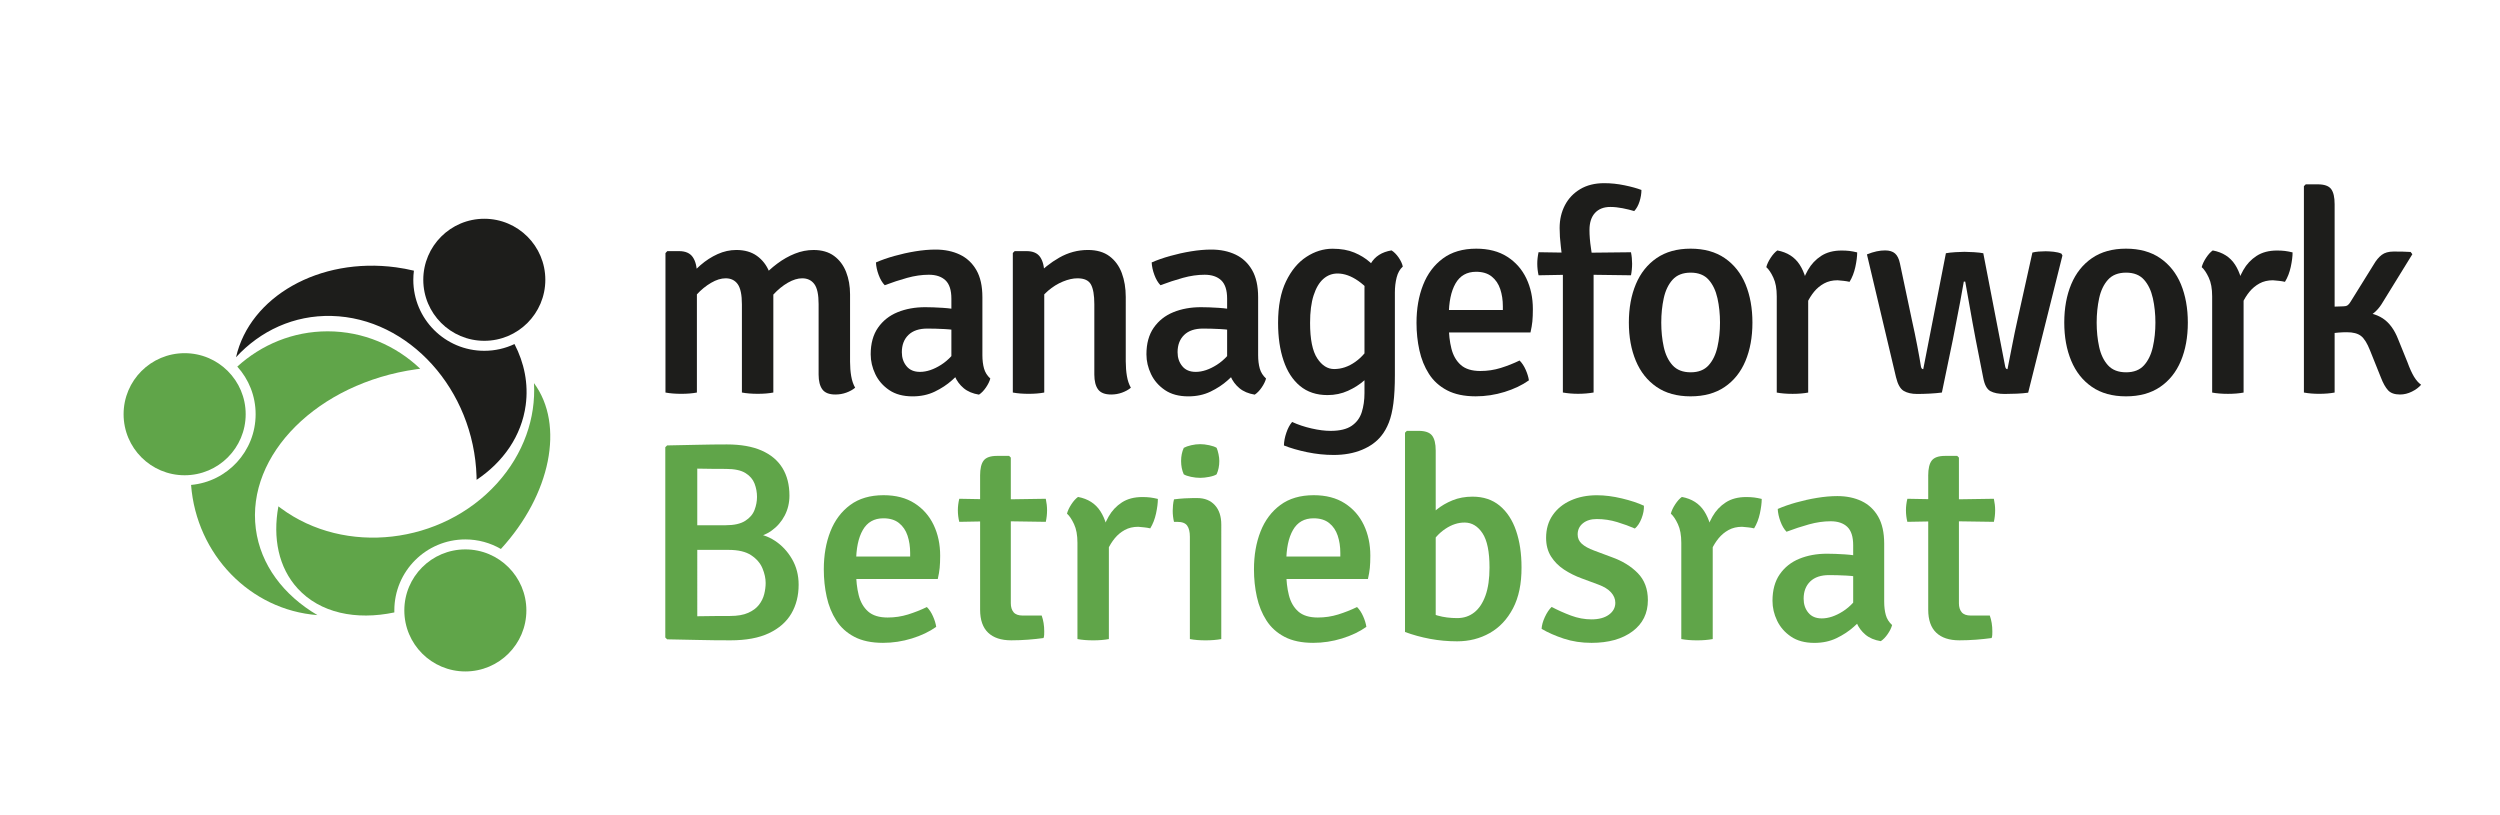 <svg xmlns="http://www.w3.org/2000/svg" xmlns:xlink="http://www.w3.org/1999/xlink" id="Ebene_2" x="0px" y="0px" viewBox="0 0 1130.33 368.5" style="enable-background:new 0 0 1130.33 368.5;" xml:space="preserve"><style type="text/css">	.st0{fill:#1D1D1B;}	.st1{fill:#60A549;}</style><g>	<path class="st0" d="M307.02,113.54c2.9,0,4.97,0.91,6.21,2.72c1.24,1.81,1.86,4.3,1.86,7.46v53.76c-2.01,0.38-4.35,0.58-7.04,0.58  s-5.08-0.19-7.17-0.58v-63.04l0.83-0.9H307.02z M335.44,137.61c0-4.31-0.63-7.35-1.89-9.12c-1.26-1.77-3.08-2.66-5.47-2.66  c-2.05,0-4.25,0.68-6.59,2.05c-2.35,1.37-4.52,3.15-6.53,5.34c-2.01,2.2-3.56,4.62-4.67,7.26v-13.57c1.88-2.6,4.02-4.95,6.43-7.04  c2.41-2.09,4.99-3.75,7.74-4.99c2.75-1.24,5.58-1.86,8.48-1.86c3.71,0,6.81,0.89,9.28,2.66c2.47,1.77,4.33,4.16,5.57,7.17  c1.24,3.01,1.86,6.39,1.86,10.14v44.48c-1.96,0.38-4.31,0.58-7.04,0.58c-2.69,0-5.08-0.19-7.17-0.58V137.61z M370.12,137.48  c0-4.31-0.65-7.33-1.95-9.06c-1.3-1.73-3.13-2.59-5.47-2.59c-2.01,0-4.16,0.66-6.46,1.98c-2.3,1.32-4.49,3.1-6.56,5.34  c-2.07,2.24-3.79,4.79-5.15,7.65v-15.3c2.05-2.3,4.34-4.41,6.88-6.3c2.54-1.9,5.19-3.4,7.97-4.51c2.77-1.11,5.59-1.66,8.45-1.66  c3.75,0,6.85,0.9,9.28,2.69c2.43,1.79,4.24,4.2,5.44,7.23c1.19,3.03,1.79,6.4,1.79,10.11v30.53c0,2.26,0.17,4.41,0.51,6.43  c0.34,2.03,0.94,3.79,1.79,5.28c-1.07,0.9-2.39,1.63-3.97,2.21c-1.58,0.58-3.24,0.86-4.99,0.86c-2.77,0-4.73-0.77-5.86-2.3  c-1.13-1.54-1.7-3.78-1.7-6.72V137.48z"></path>	<path class="st0" d="M393.67,160.2c0-4.86,1.1-8.87,3.3-12.03c2.2-3.16,5.15-5.49,8.86-7.01c3.71-1.51,7.87-2.27,12.48-2.27  c2.3,0,4.96,0.1,7.97,0.29c3.01,0.19,5.79,0.59,8.35,1.18v9.41c-2.22-0.51-4.74-0.84-7.55-0.99c-2.81-0.15-5.42-0.22-7.81-0.22  c-3.71,0-6.56,0.96-8.54,2.88c-1.98,1.92-2.98,4.52-2.98,7.81c0,2.48,0.7,4.58,2.11,6.3c1.41,1.73,3.43,2.59,6.08,2.59  c3.03,0,6.22-1.07,9.57-3.2c3.35-2.13,6.18-5.23,8.48-9.28l2.11,10.5c-1.54,1.83-3.42,3.75-5.66,5.76  c-2.24,2.01-4.84,3.72-7.81,5.15c-2.97,1.43-6.3,2.14-10.02,2.14c-4.27,0-7.8-0.95-10.59-2.85c-2.79-1.9-4.89-4.3-6.27-7.2  C394.37,166.26,393.67,163.27,393.67,160.2z M447.75,171.14c-0.34,1.28-1,2.63-1.98,4.06c-0.98,1.43-2.03,2.51-3.14,3.23  c-2.86-0.47-5.17-1.45-6.94-2.94c-1.77-1.49-3.09-3.27-3.97-5.34c-0.88-2.07-1.4-4.23-1.57-6.5v-28.61c0-3.84-0.88-6.6-2.66-8.29  c-1.77-1.68-4.28-2.53-7.52-2.53c-3.16,0-6.43,0.47-9.82,1.41c-3.39,0.94-6.77,2.05-10.14,3.33c-1.11-1.15-2.03-2.71-2.75-4.67  c-0.73-1.96-1.13-3.84-1.22-5.63c2.43-1.07,5.19-2.04,8.29-2.91c3.09-0.87,6.26-1.58,9.5-2.11c3.24-0.53,6.29-0.8,9.15-0.8  c4.14,0,7.8,0.76,10.98,2.27c3.18,1.52,5.67,3.85,7.49,7.01c1.81,3.16,2.72,7.23,2.72,12.22v26.18c0,2.35,0.25,4.38,0.74,6.11  C445.4,168.36,446.35,169.86,447.75,171.14z"></path>	<path class="st0" d="M464.14,113.54c2.9,0,4.96,0.91,6.18,2.72c1.22,1.81,1.82,4.3,1.82,7.46v53.76c-2.01,0.38-4.35,0.58-7.04,0.58  c-2.69,0-5.08-0.19-7.17-0.58v-63.1l0.83-0.83H464.14z M509,163.59c0,2.26,0.17,4.41,0.51,6.43c0.34,2.03,0.94,3.79,1.79,5.28  c-1.07,0.9-2.39,1.63-3.97,2.21c-1.58,0.58-3.22,0.86-4.93,0.86c-2.82,0-4.79-0.77-5.92-2.3c-1.13-1.54-1.7-3.78-1.7-6.72v-31.81  c0-4.1-0.51-7.07-1.54-8.93c-1.02-1.86-3.05-2.78-6.08-2.78c-2.01,0-4.2,0.49-6.59,1.47c-2.39,0.98-4.65,2.39-6.78,4.22  c-2.13,1.83-3.88,4.05-5.25,6.66v-13.38c2.9-3.24,6.37-6.02,10.4-8.32c4.03-2.3,8.35-3.46,12.96-3.46c3.97,0,7.21,0.94,9.73,2.82  c2.52,1.88,4.37,4.42,5.57,7.62c1.19,3.2,1.79,6.81,1.79,10.82V163.59z"></path>	<path class="st0" d="M518.34,160.2c0-4.86,1.1-8.87,3.3-12.03c2.2-3.16,5.15-5.49,8.86-7.01c3.71-1.51,7.87-2.27,12.48-2.27  c2.3,0,4.96,0.1,7.97,0.29c3.01,0.19,5.79,0.59,8.35,1.18v9.41c-2.22-0.51-4.74-0.84-7.55-0.99c-2.82-0.15-5.42-0.22-7.81-0.22  c-3.71,0-6.56,0.96-8.54,2.88c-1.98,1.92-2.98,4.52-2.98,7.81c0,2.48,0.7,4.58,2.11,6.3c1.41,1.73,3.43,2.59,6.08,2.59  c3.03,0,6.22-1.07,9.57-3.2c3.35-2.13,6.18-5.23,8.48-9.28l2.11,10.5c-1.54,1.83-3.42,3.75-5.66,5.76  c-2.24,2.01-4.84,3.72-7.81,5.15c-2.97,1.43-6.3,2.14-10.02,2.14c-4.27,0-7.8-0.95-10.59-2.85c-2.79-1.9-4.89-4.3-6.27-7.2  C519.04,166.26,518.34,163.27,518.34,160.2z M572.42,171.14c-0.34,1.28-1,2.63-1.98,4.06c-0.98,1.43-2.03,2.51-3.14,3.23  c-2.86-0.47-5.17-1.45-6.94-2.94c-1.77-1.49-3.09-3.27-3.97-5.34c-0.88-2.07-1.4-4.23-1.57-6.5v-28.61c0-3.84-0.89-6.6-2.66-8.29  c-1.77-1.68-4.28-2.53-7.52-2.53c-3.16,0-6.43,0.47-9.82,1.41c-3.39,0.94-6.77,2.05-10.14,3.33c-1.11-1.15-2.03-2.71-2.75-4.67  c-0.73-1.96-1.13-3.84-1.22-5.63c2.43-1.07,5.19-2.04,8.29-2.91c3.09-0.87,6.26-1.58,9.5-2.11c3.24-0.53,6.29-0.8,9.15-0.8  c4.14,0,7.8,0.76,10.98,2.27c3.18,1.52,5.67,3.85,7.49,7.01c1.81,3.16,2.72,7.23,2.72,12.22v26.18c0,2.35,0.25,4.38,0.74,6.11  C570.07,168.36,571.02,169.86,572.42,171.14z"></path>	<path class="st0" d="M577.86,145.99c0-7.55,1.19-13.8,3.58-18.75c2.39-4.95,5.46-8.65,9.22-11.1c3.75-2.45,7.7-3.68,11.84-3.68  c3.8,0,7.07,0.58,9.82,1.73c2.75,1.15,5.11,2.6,7.07,4.35c1.96,1.75,3.65,3.54,5.06,5.38l-2.05,12.03c-2.26-3.67-5-6.63-8.22-8.9  c-3.22-2.26-6.37-3.39-9.44-3.39c-2.43,0-4.58,0.82-6.43,2.46c-1.86,1.64-3.32,4.12-4.38,7.42c-1.07,3.31-1.6,7.46-1.6,12.45  c0,7.38,1.07,12.7,3.2,15.97c2.13,3.26,4.69,4.9,7.68,4.9c3.33,0,6.51-1.08,9.54-3.23c3.03-2.15,5.42-4.96,7.17-8.42l2.11,10.75  c-1.19,2.01-2.87,3.97-5.02,5.89c-2.16,1.92-4.66,3.53-7.52,4.83s-5.95,1.95-9.28,1.95c-4.99,0-9.14-1.38-12.45-4.13  c-3.31-2.75-5.78-6.57-7.42-11.46C578.68,158.16,577.86,152.48,577.86,145.99z M634.25,120.52c-1.32,1.19-2.25,2.84-2.78,4.93  c-0.53,2.09-0.8,4.35-0.8,6.78v37.31c0,5.08-0.22,9.34-0.67,12.8c-0.45,3.46-1.13,6.36-2.05,8.7c-0.92,2.35-2.06,4.35-3.42,6.02  c-2.09,2.64-4.99,4.75-8.7,6.3s-8,2.34-12.86,2.34c-3.97,0-7.96-0.42-11.97-1.25s-7.51-1.85-10.5-3.04c0.04-1.79,0.4-3.7,1.09-5.73  c0.68-2.03,1.56-3.66,2.62-4.9c2.69,1.24,5.62,2.22,8.8,2.94c3.18,0.73,6.05,1.09,8.61,1.09c4.14,0,7.32-0.77,9.54-2.3  s3.73-3.59,4.54-6.18c0.81-2.58,1.22-5.45,1.22-8.61v-47.3c0-4.27,0.95-8.02,2.85-11.26c1.9-3.24,5.02-5.23,9.38-5.95  c1.11,0.68,2.18,1.75,3.2,3.2C633.35,117.88,633.99,119.24,634.25,120.52z"></path>	<path class="st0" d="M649.35,150.34v-10.18h30.14v-1.66c0-2.82-0.39-5.41-1.18-7.78c-0.79-2.37-2.08-4.27-3.87-5.7  c-1.79-1.43-4.14-2.14-7.04-2.14c-4.18,0-7.29,1.76-9.31,5.28s-3.04,8.4-3.04,14.62v4.35c0,3.88,0.39,7.38,1.18,10.5  c0.79,3.12,2.21,5.58,4.26,7.39c2.05,1.81,4.99,2.72,8.83,2.72c3.2,0,6.27-0.46,9.22-1.38s5.78-2.04,8.51-3.36  c1.11,1.11,2.04,2.52,2.78,4.22c0.75,1.71,1.23,3.29,1.44,4.74c-3.07,2.18-6.74,3.93-11.01,5.25s-8.62,1.98-13.06,1.98  c-5.16,0-9.47-0.91-12.93-2.72c-3.46-1.81-6.19-4.29-8.19-7.42c-2.01-3.14-3.45-6.69-4.32-10.66c-0.88-3.97-1.31-8.11-1.31-12.42  c0-6.4,0.99-12.12,2.98-17.15c1.98-5.03,4.97-9.02,8.96-11.97s9.01-4.42,15.07-4.42c5.55,0,10.22,1.22,14.02,3.65  c3.8,2.43,6.68,5.71,8.64,9.82c1.96,4.12,2.94,8.74,2.94,13.86c0,2.18-0.08,4.02-0.22,5.54c-0.15,1.52-0.44,3.19-0.86,5.02H649.35z  "></path>	<path class="st0" d="M713.42,114.31l24-0.26c0.17,0.85,0.3,1.71,0.38,2.56c0.08,0.85,0.13,1.73,0.13,2.62  c0,0.85-0.04,1.73-0.13,2.62c-0.09,0.9-0.21,1.77-0.38,2.62l-24.06-0.32l-17.73,0.32c-0.38-1.75-0.58-3.5-0.58-5.25  c0-1.66,0.19-3.39,0.58-5.18L713.42,114.31z M706.63,120.26c-0.26-3.03-0.57-5.98-0.93-8.86c-0.36-2.88-0.54-5.64-0.54-8.29  c0-3.84,0.8-7.28,2.4-10.34c1.6-3.05,3.9-5.47,6.91-7.26s6.62-2.69,10.85-2.69c3.03,0,6.09,0.32,9.18,0.96  c3.09,0.64,5.64,1.34,7.65,2.11c0,1.66-0.29,3.4-0.86,5.22c-0.58,1.81-1.38,3.25-2.4,4.32c-1.58-0.47-3.33-0.9-5.25-1.28  c-1.92-0.38-3.78-0.58-5.57-0.58c-2.94,0-5.25,0.9-6.91,2.69s-2.5,4.37-2.5,7.74c0,2.48,0.21,5.13,0.64,7.97  c0.43,2.84,0.83,5.66,1.22,8.48v57.02c-2.22,0.38-4.57,0.58-7.04,0.58c-2.35,0-4.63-0.19-6.85-0.58V120.26z"></path>	<path class="st0" d="M792.33,145.86c0,6.57-1.06,12.36-3.17,17.38c-2.11,5.01-5.25,8.93-9.41,11.74  c-4.16,2.82-9.29,4.22-15.39,4.22c-6.14,0-11.29-1.43-15.42-4.29c-4.14-2.86-7.25-6.79-9.34-11.81  c-2.09-5.01-3.14-10.76-3.14-17.25c0-6.57,1.06-12.36,3.17-17.38c2.11-5.01,5.24-8.94,9.38-11.78c4.14-2.84,9.26-4.26,15.36-4.26  c6.14,0,11.3,1.43,15.46,4.29c4.16,2.86,7.29,6.79,9.38,11.81C791.28,133.57,792.33,139.34,792.33,145.86z M751.11,145.86  c0,3.88,0.37,7.54,1.12,10.98c0.75,3.43,2.08,6.21,4,8.32c1.92,2.11,4.65,3.17,8.19,3.17c3.5,0,6.2-1.06,8.1-3.17  c1.9-2.11,3.23-4.88,4-8.32c0.77-3.43,1.15-7.09,1.15-10.98c0-3.88-0.38-7.55-1.15-11.01c-0.77-3.46-2.1-6.25-4-8.38  c-1.9-2.13-4.6-3.2-8.1-3.2c-3.54,0-6.27,1.07-8.19,3.2c-1.92,2.13-3.25,4.93-4,8.38C751.48,138.31,751.11,141.98,751.11,145.86z"></path>	<path class="st0" d="M798.6,120.78c0.34-1.32,1-2.73,1.98-4.22c0.98-1.49,1.98-2.6,3.01-3.33c4.52,0.85,7.89,3.01,10.11,6.46  c2.22,3.46,3.5,7.81,3.84,13.06v44.74c-2.05,0.38-4.39,0.58-7.04,0.58c-2.69,0-5.08-0.19-7.17-0.58v-43.52  c0-3.46-0.51-6.27-1.54-8.45C800.78,123.34,799.71,121.76,798.6,120.78z M839.69,114.12c0,1.83-0.28,4.03-0.83,6.59  c-0.56,2.56-1.43,4.8-2.62,6.72c-0.9-0.21-1.79-0.36-2.69-0.45c-0.9-0.08-1.81-0.17-2.75-0.26c-2.3,0-4.33,0.48-6.08,1.44  c-1.75,0.96-3.25,2.21-4.51,3.74c-1.26,1.54-2.33,3.25-3.2,5.15c-0.88,1.9-1.63,3.79-2.27,5.66l-1.98-2.5  c0.13-3.07,0.55-6.19,1.28-9.34c0.72-3.16,1.84-6.07,3.36-8.74c1.51-2.67,3.52-4.81,6.02-6.43c2.5-1.62,5.58-2.43,9.25-2.43  c1.28,0,2.46,0.06,3.55,0.19S838.45,113.82,839.69,114.12z"></path>	<path class="st0" d="M844.1,115.02c1.58-0.64,3.04-1.1,4.38-1.38c1.34-0.28,2.61-0.42,3.81-0.42c1.96,0,3.47,0.46,4.51,1.38  c1.04,0.92,1.78,2.4,2.21,4.45l5.44,25.73c0.9,4.01,1.71,7.92,2.43,11.71c0.73,3.8,1.28,6.91,1.66,9.34  c0.17,0.73,0.51,1.09,1.02,1.09l10.24-52.42c1.07-0.21,2.5-0.37,4.29-0.48c1.79-0.11,3.16-0.16,4.1-0.16  c1.02,0,2.44,0.05,4.26,0.16c1.81,0.11,3.23,0.27,4.26,0.48l9.92,51.33c0.17,0.73,0.51,1.09,1.02,1.09  c0.72-3.58,1.44-7.21,2.14-10.88c0.7-3.67,1.48-7.42,2.34-11.26l6.78-30.59c0.81-0.21,1.75-0.36,2.82-0.45  c1.07-0.08,2.11-0.13,3.14-0.13c1.07,0,2.29,0.08,3.68,0.22c1.39,0.15,2.55,0.44,3.49,0.86l0.45,0.83L917,177.54  c-1.41,0.21-3.12,0.36-5.12,0.45c-2.01,0.08-3.84,0.13-5.5,0.13c-2.73,0-4.89-0.43-6.46-1.28c-1.58-0.85-2.67-2.9-3.26-6.14  l-3.39-17.22c-0.43-2.22-0.91-4.79-1.44-7.71c-0.53-2.92-1.08-5.98-1.63-9.18s-1.11-6.29-1.66-9.28h-0.64  c-0.51,2.99-1.07,6.07-1.66,9.25c-0.6,3.18-1.18,6.22-1.76,9.12c-0.58,2.9-1.08,5.48-1.5,7.74l-4.99,24.06  c-1.54,0.21-3.35,0.37-5.44,0.48c-2.09,0.11-4.01,0.16-5.76,0.16c-2.47,0-4.49-0.46-6.05-1.38c-1.56-0.92-2.72-2.98-3.49-6.18  L844.1,115.02z"></path>	<path class="st0" d="M989.19,145.86c0,6.57-1.06,12.36-3.17,17.38c-2.11,5.01-5.25,8.93-9.41,11.74  c-4.16,2.82-9.29,4.22-15.39,4.22c-6.14,0-11.29-1.43-15.42-4.29c-4.14-2.86-7.25-6.79-9.34-11.81  c-2.09-5.01-3.14-10.76-3.14-17.25c0-6.57,1.06-12.36,3.17-17.38c2.11-5.01,5.24-8.94,9.38-11.78c4.14-2.84,9.26-4.26,15.36-4.26  c6.14,0,11.3,1.43,15.46,4.29c4.16,2.86,7.29,6.79,9.38,11.81C988.14,133.57,989.19,139.34,989.19,145.86z M947.97,145.86  c0,3.88,0.37,7.54,1.12,10.98c0.75,3.43,2.08,6.21,4,8.32c1.92,2.11,4.65,3.17,8.19,3.17c3.5,0,6.2-1.06,8.1-3.17  c1.9-2.11,3.23-4.88,4-8.32c0.77-3.43,1.15-7.09,1.15-10.98c0-3.88-0.38-7.55-1.15-11.01c-0.77-3.46-2.1-6.25-4-8.38  c-1.9-2.13-4.6-3.2-8.1-3.2c-3.54,0-6.27,1.07-8.19,3.2c-1.92,2.13-3.25,4.93-4,8.38C948.35,138.31,947.97,141.98,947.97,145.86z"></path>	<path class="st0" d="M995.46,120.78c0.34-1.32,1-2.73,1.98-4.22c0.98-1.49,1.98-2.6,3.01-3.33c4.52,0.85,7.89,3.01,10.11,6.46  c2.22,3.46,3.5,7.81,3.84,13.06v44.74c-2.05,0.38-4.39,0.58-7.04,0.58c-2.69,0-5.08-0.19-7.17-0.58v-43.52  c0-3.46-0.51-6.27-1.54-8.45C997.64,123.34,996.57,121.76,995.46,120.78z M1036.55,114.12c0,1.83-0.28,4.03-0.83,6.59  c-0.56,2.56-1.43,4.8-2.62,6.72c-0.9-0.21-1.79-0.36-2.69-0.45c-0.9-0.08-1.81-0.17-2.75-0.26c-2.3,0-4.33,0.48-6.08,1.44  c-1.75,0.96-3.25,2.21-4.51,3.74c-1.26,1.54-2.33,3.25-3.2,5.15c-0.88,1.9-1.63,3.79-2.27,5.66l-1.98-2.5  c0.13-3.07,0.55-6.19,1.28-9.34c0.72-3.16,1.84-6.07,3.36-8.74c1.51-2.67,3.52-4.81,6.02-6.43c2.5-1.62,5.58-2.43,9.25-2.43  c1.28,0,2.46,0.06,3.55,0.19S1035.31,113.82,1036.55,114.12z"></path>	<path class="st0" d="M1055.56,177.48c-2.01,0.38-4.35,0.58-7.04,0.58c-2.47,0-4.76-0.19-6.85-0.58V84.17l0.83-0.83h5.38  c2.99,0,5.01,0.7,6.08,2.11c1.07,1.41,1.6,3.69,1.6,6.85V177.48z M1088.52,163.85c0.98,2.69,1.95,4.83,2.91,6.43  c0.96,1.6,2.04,2.83,3.23,3.68c-1.02,1.19-2.41,2.23-4.16,3.1c-1.75,0.87-3.54,1.31-5.38,1.31c-2.43,0-4.24-0.64-5.41-1.92  c-1.17-1.28-2.25-3.2-3.23-5.76l-4.93-12.29c-1.28-3.24-2.65-5.42-4.1-6.53c-1.45-1.11-3.56-1.66-6.34-1.66  c-1.28,0-2.57,0.05-3.87,0.16c-1.3,0.11-2.7,0.25-4.19,0.42l-4.67,0.45v-10.18h17.54c4.65,0,8.45,0.96,11.39,2.88  c2.94,1.92,5.27,5.08,6.98,9.47L1088.52,163.85z M1077.32,136.65c-1.75,3.03-4,5.24-6.75,6.62c-2.75,1.39-6.09,2.08-10.02,2.08  h-10.69v-6.53l9.66-0.32c0.77,0,1.39-0.15,1.86-0.45c0.47-0.3,0.92-0.81,1.34-1.54l10.5-16.9c1.11-1.92,2.33-3.38,3.65-4.38  c1.32-1,3.11-1.5,5.38-1.5c1.45,0,2.76,0.01,3.94,0.03c1.17,0.02,2.42,0.07,3.74,0.16l0.77,1.02L1077.32,136.65z"></path></g><g>	<path class="st1" d="M301.63,201.39c4.78-0.09,9.41-0.18,13.89-0.29s8.85-0.16,13.12-0.16c6.27,0,11.5,0.92,15.68,2.75  c4.18,1.83,7.33,4.47,9.44,7.9c2.11,3.44,3.17,7.61,3.17,12.51c0,3.24-0.71,6.24-2.14,8.99c-1.43,2.75-3.4,5.02-5.92,6.82  c-2.52,1.79-5.38,2.88-8.58,3.26v-1.92c3.54,0.09,6.89,1.16,10.05,3.23c3.16,2.07,5.74,4.82,7.74,8.26c2,3.44,3.01,7.31,3.01,11.62  c0,4.95-1.1,9.3-3.3,13.06c-2.2,3.75-5.57,6.71-10.11,8.86c-4.54,2.16-10.34,3.23-17.38,3.23c-5.08,0-9.89-0.05-14.43-0.16  c-4.54-0.11-9.29-0.2-14.24-0.29l-0.83-0.83v-86.02L301.63,201.39z M315.26,278.63c2.6-0.04,5.16-0.07,7.68-0.1  c2.52-0.02,4.91-0.03,7.17-0.03c3.33,0,6.05-0.47,8.16-1.41c2.11-0.94,3.74-2.15,4.9-3.65c1.15-1.49,1.94-3.11,2.37-4.86  c0.43-1.75,0.64-3.41,0.64-4.99c0-2.09-0.48-4.3-1.44-6.62c-0.96-2.33-2.66-4.3-5.09-5.92c-2.43-1.62-5.85-2.43-10.24-2.43h-19.84  v-11.14h18.5c3.84,0,6.79-0.66,8.86-1.98c2.07-1.32,3.48-2.96,4.22-4.93c0.75-1.96,1.12-3.92,1.12-5.89c0-2.05-0.36-4.04-1.09-5.98  c-0.73-1.94-2.09-3.54-4.1-4.8c-2.01-1.26-4.95-1.89-8.83-1.89c-1.66,0-3.74-0.01-6.24-0.03s-4.75-0.05-6.75-0.1V278.63z"></path>	<path class="st1" d="M381.37,261.8v-10.18h30.14v-1.66c0-2.82-0.4-5.41-1.18-7.78c-0.79-2.37-2.08-4.27-3.87-5.7  c-1.79-1.43-4.14-2.14-7.04-2.14c-4.18,0-7.29,1.76-9.31,5.28c-2.03,3.52-3.04,8.4-3.04,14.62v4.35c0,3.88,0.39,7.38,1.18,10.5  c0.79,3.12,2.21,5.58,4.26,7.39c2.05,1.81,4.99,2.72,8.83,2.72c3.2,0,6.27-0.46,9.22-1.38c2.94-0.92,5.78-2.04,8.51-3.36  c1.11,1.11,2.04,2.52,2.78,4.22c0.75,1.71,1.23,3.29,1.44,4.74c-3.07,2.18-6.74,3.93-11.01,5.25c-4.27,1.32-8.62,1.98-13.06,1.98  c-5.16,0-9.47-0.91-12.93-2.72c-3.46-1.81-6.19-4.29-8.19-7.42c-2.01-3.14-3.45-6.69-4.32-10.66c-0.88-3.97-1.31-8.11-1.31-12.42  c0-6.4,0.99-12.12,2.98-17.15c1.98-5.03,4.97-9.02,8.96-11.97c3.99-2.94,9.01-4.42,15.07-4.42c5.55,0,10.22,1.22,14.02,3.65  c3.8,2.43,6.68,5.71,8.64,9.82c1.96,4.12,2.94,8.74,2.94,13.86c0,2.18-0.08,4.02-0.22,5.54c-0.15,1.52-0.44,3.19-0.86,5.02H381.37z  "></path>	<path class="st1" d="M472.83,225.51c0.38,1.79,0.58,3.52,0.58,5.18c0,1.79-0.19,3.54-0.58,5.25l-21.38-0.32l-17.73,0.32  c-0.43-1.71-0.64-3.46-0.64-5.25c0-1.66,0.21-3.39,0.64-5.18l17.92,0.32L472.83,225.51z M443.13,215.08c0-3.2,0.54-5.49,1.63-6.88  c1.09-1.39,3.1-2.08,6.05-2.08h5.44l0.77,0.77v65.86c0,1.71,0.42,3.06,1.25,4.06c0.83,1,2.21,1.5,4.13,1.5h8.58  c0.77,2.18,1.15,4.54,1.15,7.1c0,0.51-0.01,1.05-0.03,1.6c-0.02,0.55-0.12,1.05-0.29,1.47c-2.13,0.3-4.47,0.54-7.01,0.74  c-2.54,0.19-5.07,0.29-7.58,0.29c-4.57,0-8.05-1.15-10.46-3.46c-2.41-2.3-3.62-5.76-3.62-10.37V215.08z"></path>	<path class="st1" d="M482.42,232.23c0.34-1.32,1-2.73,1.98-4.22c0.98-1.49,1.98-2.6,3.01-3.33c4.52,0.85,7.89,3.01,10.11,6.46  c2.22,3.46,3.5,7.81,3.84,13.06v44.74c-2.05,0.38-4.39,0.58-7.04,0.58c-2.69,0-5.08-0.19-7.17-0.58v-43.52  c0-3.46-0.51-6.27-1.54-8.45C484.6,234.79,483.53,233.22,482.42,232.23z M523.51,225.58c0,1.83-0.28,4.03-0.83,6.59  c-0.56,2.56-1.43,4.8-2.62,6.72c-0.9-0.21-1.79-0.36-2.69-0.45c-0.9-0.08-1.81-0.17-2.75-0.26c-2.3,0-4.33,0.48-6.08,1.44  c-1.75,0.96-3.25,2.21-4.51,3.74c-1.26,1.54-2.33,3.25-3.2,5.15c-0.88,1.9-1.63,3.79-2.27,5.66l-1.98-2.5  c0.13-3.07,0.55-6.19,1.28-9.34c0.72-3.16,1.84-6.07,3.36-8.74c1.51-2.67,3.52-4.81,6.02-6.43c2.5-1.62,5.58-2.43,9.25-2.43  c1.28,0,2.46,0.06,3.55,0.19S522.28,225.28,523.51,225.58z"></path>	<path class="st1" d="M552.18,288.94c-2.05,0.38-4.42,0.58-7.1,0.58c-2.69,0-5.06-0.19-7.1-0.58v-46.27c0-2.22-0.41-3.89-1.22-5.02  c-0.81-1.13-2.28-1.7-4.42-1.7h-1.54c-0.38-1.62-0.58-3.29-0.58-4.99c0-0.81,0.04-1.65,0.13-2.53c0.08-0.87,0.23-1.76,0.45-2.66  c1.66-0.21,3.26-0.36,4.8-0.45c1.54-0.08,2.79-0.13,3.78-0.13h1.92c3.37,0,6.03,1.07,7.97,3.2c1.94,2.13,2.91,5.06,2.91,8.77  V288.94z M534.01,208.43c0-2.22,0.41-4.2,1.22-5.95c0.85-0.47,1.97-0.86,3.36-1.18c1.39-0.32,2.74-0.48,4.06-0.48  c1.24,0,2.6,0.16,4.1,0.48c1.49,0.32,2.6,0.71,3.33,1.18c0.34,0.81,0.63,1.77,0.86,2.88c0.23,1.11,0.35,2.13,0.35,3.07  c0,2.22-0.41,4.22-1.22,6.02c-0.68,0.47-1.78,0.85-3.3,1.15c-1.51,0.3-2.89,0.45-4.13,0.45c-1.32,0-2.7-0.15-4.13-0.45  c-1.43-0.3-2.53-0.68-3.3-1.15C534.41,212.65,534.01,210.65,534.01,208.43z"></path>	<path class="st1" d="M575.86,261.8v-10.18h30.14v-1.66c0-2.82-0.39-5.41-1.18-7.78c-0.79-2.37-2.08-4.27-3.87-5.7  c-1.79-1.43-4.14-2.14-7.04-2.14c-4.18,0-7.29,1.76-9.31,5.28c-2.03,3.52-3.04,8.4-3.04,14.62v4.35c0,3.88,0.39,7.38,1.18,10.5  c0.79,3.12,2.21,5.58,4.26,7.39c2.05,1.81,4.99,2.72,8.83,2.72c3.2,0,6.27-0.46,9.22-1.38s5.78-2.04,8.51-3.36  c1.11,1.11,2.04,2.52,2.78,4.22c0.75,1.71,1.23,3.29,1.44,4.74c-3.07,2.18-6.74,3.93-11.01,5.25s-8.62,1.98-13.06,1.98  c-5.16,0-9.47-0.91-12.93-2.72c-3.46-1.81-6.19-4.29-8.19-7.42c-2.01-3.14-3.45-6.69-4.32-10.66c-0.88-3.97-1.31-8.11-1.31-12.42  c0-6.4,0.99-12.12,2.98-17.15c1.98-5.03,4.97-9.02,8.96-11.97c3.99-2.94,9.01-4.42,15.07-4.42c5.55,0,10.22,1.22,14.02,3.65  c3.8,2.43,6.68,5.71,8.64,9.82c1.96,4.12,2.94,8.74,2.94,13.86c0,2.18-0.08,4.02-0.22,5.54c-0.15,1.52-0.44,3.19-0.86,5.02H575.86z  "></path>	<path class="st1" d="M649.14,285.74h-13.89v-90.11l0.83-0.83h5.25c2.99,0,5.03,0.7,6.14,2.11s1.66,3.69,1.66,6.85V285.74z   M687.93,256.49c0.04,7.38-1.24,13.56-3.84,18.53c-2.6,4.97-6.11,8.7-10.53,11.2s-9.33,3.74-14.75,3.74  c-4.18,0-8.27-0.37-12.26-1.12c-3.99-0.75-7.75-1.78-11.3-3.1l6.91-10.82c2.64,1.54,5.29,2.68,7.94,3.42  c2.65,0.75,5.57,1.12,8.77,1.12c2.94,0,5.5-0.85,7.68-2.56c2.18-1.71,3.87-4.26,5.09-7.65c1.22-3.39,1.82-7.61,1.82-12.64  c0-7.17-1.06-12.34-3.17-15.52s-4.77-4.79-7.97-4.83c-2.99-0.04-5.93,0.91-8.83,2.85c-2.9,1.94-5.21,4.51-6.91,7.71l-2.11-11.46  c1.37-1.66,3.07-3.33,5.12-4.99s4.43-3.05,7.14-4.16c2.71-1.11,5.73-1.66,9.06-1.66c4.91,0,9,1.37,12.29,4.1  c3.28,2.73,5.75,6.5,7.39,11.3C687.11,244.75,687.93,250.26,687.93,256.49z"></path>	<path class="st1" d="M697.01,284.33c0.08-1.62,0.58-3.4,1.47-5.34c0.9-1.94,1.92-3.47,3.07-4.58c2.73,1.45,5.63,2.75,8.7,3.9  s6.17,1.73,9.28,1.73c3.33,0,5.96-0.7,7.9-2.11s2.91-3.2,2.91-5.38c0-1.71-0.64-3.27-1.92-4.7c-1.28-1.43-3.2-2.61-5.76-3.55  l-7.42-2.75c-2.94-1.07-5.64-2.41-8.1-4.03c-2.45-1.62-4.42-3.61-5.89-5.95c-1.47-2.35-2.21-5.14-2.21-8.38  c0-3.97,0.99-7.39,2.98-10.27c1.98-2.88,4.71-5.1,8.19-6.66c3.48-1.56,7.41-2.34,11.81-2.34c3.54,0,7.31,0.48,11.3,1.44  c3.99,0.96,7.31,2.06,9.95,3.3c0.08,1.75-0.27,3.65-1.06,5.7c-0.79,2.05-1.8,3.58-3.04,4.61c-2.3-1.02-4.96-1.99-7.97-2.91  c-3.01-0.92-6.09-1.38-9.25-1.38c-2.6,0-4.69,0.64-6.27,1.92c-1.58,1.28-2.37,2.97-2.37,5.06c0,1.66,0.62,3.06,1.86,4.19  c1.24,1.13,3.11,2.17,5.63,3.1l7.87,2.94c4.82,1.71,8.76,4.12,11.81,7.23c3.05,3.12,4.58,7.19,4.58,12.22  c0,5.97-2.33,10.69-6.98,14.14s-10.82,5.18-18.5,5.18c-4.52,0-8.71-0.64-12.58-1.92C703.17,287.47,699.83,285.99,697.01,284.33z"></path>	<path class="st1" d="M755.44,232.23c0.34-1.32,1-2.73,1.98-4.22c0.98-1.49,1.98-2.6,3.01-3.33c4.52,0.85,7.89,3.01,10.11,6.46  c2.22,3.46,3.5,7.81,3.84,13.06v44.74c-2.05,0.38-4.39,0.58-7.04,0.58c-2.69,0-5.08-0.19-7.17-0.58v-43.52  c0-3.46-0.51-6.27-1.54-8.45C757.62,234.79,756.55,233.22,755.44,232.23z M796.53,225.58c0,1.83-0.28,4.03-0.83,6.59  c-0.56,2.56-1.43,4.8-2.62,6.72c-0.9-0.21-1.79-0.36-2.69-0.45c-0.9-0.08-1.81-0.17-2.75-0.26c-2.3,0-4.33,0.48-6.08,1.44  c-1.75,0.96-3.25,2.21-4.51,3.74c-1.26,1.54-2.33,3.25-3.2,5.15c-0.88,1.9-1.63,3.79-2.27,5.66l-1.98-2.5  c0.13-3.07,0.55-6.19,1.28-9.34c0.72-3.16,1.84-6.07,3.36-8.74c1.51-2.67,3.52-4.81,6.02-6.43c2.5-1.62,5.58-2.43,9.25-2.43  c1.28,0,2.46,0.06,3.55,0.19S795.3,225.28,796.53,225.58z"></path>	<path class="st1" d="M801.4,271.66c0-4.86,1.1-8.87,3.3-12.03c2.2-3.16,5.15-5.49,8.86-7.01c3.71-1.51,7.87-2.27,12.48-2.27  c2.3,0,4.96,0.1,7.97,0.29c3.01,0.19,5.79,0.59,8.35,1.18v9.41c-2.22-0.51-4.74-0.84-7.55-0.99c-2.82-0.15-5.42-0.22-7.81-0.22  c-3.71,0-6.56,0.96-8.54,2.88c-1.98,1.92-2.98,4.52-2.98,7.81c0,2.48,0.7,4.58,2.11,6.3c1.41,1.73,3.43,2.59,6.08,2.59  c3.03,0,6.22-1.07,9.57-3.2c3.35-2.13,6.18-5.23,8.48-9.28l2.11,10.5c-1.54,1.83-3.42,3.75-5.66,5.76  c-2.24,2.01-4.84,3.72-7.81,5.15c-2.97,1.43-6.3,2.14-10.02,2.14c-4.27,0-7.8-0.95-10.59-2.85c-2.79-1.9-4.89-4.3-6.27-7.2  C802.09,277.72,801.4,274.73,801.4,271.66z M855.48,282.6c-0.34,1.28-1,2.63-1.98,4.06c-0.98,1.43-2.03,2.51-3.14,3.23  c-2.86-0.47-5.17-1.45-6.94-2.94c-1.77-1.49-3.09-3.27-3.97-5.34c-0.88-2.07-1.4-4.23-1.57-6.5v-28.61c0-3.84-0.89-6.6-2.66-8.29  c-1.77-1.68-4.28-2.53-7.52-2.53c-3.16,0-6.43,0.47-9.82,1.41s-6.77,2.05-10.14,3.33c-1.11-1.15-2.03-2.71-2.75-4.67  c-0.73-1.96-1.13-3.84-1.22-5.63c2.43-1.07,5.19-2.04,8.29-2.91c3.09-0.87,6.26-1.58,9.5-2.11c3.24-0.53,6.29-0.8,9.15-0.8  c4.14,0,7.8,0.76,10.98,2.27c3.18,1.51,5.67,3.85,7.49,7.01c1.81,3.16,2.72,7.23,2.72,12.22v26.18c0,2.35,0.25,4.38,0.74,6.11  C853.12,279.82,854.07,281.32,855.48,282.6z"></path>	<path class="st1" d="M901.49,225.51c0.38,1.79,0.58,3.52,0.58,5.18c0,1.79-0.19,3.54-0.58,5.25l-21.38-0.32l-17.73,0.32  c-0.43-1.71-0.64-3.46-0.64-5.25c0-1.66,0.21-3.39,0.64-5.18l17.92,0.32L901.49,225.51z M871.8,215.08c0-3.2,0.54-5.49,1.63-6.88  c1.09-1.39,3.1-2.08,6.05-2.08h5.44l0.77,0.77v65.86c0,1.71,0.42,3.06,1.25,4.06c0.83,1,2.21,1.5,4.13,1.5h8.58  c0.77,2.18,1.15,4.54,1.15,7.1c0,0.51-0.01,1.05-0.03,1.6c-0.02,0.55-0.12,1.05-0.29,1.47c-2.13,0.3-4.47,0.54-7.01,0.74  c-2.54,0.19-5.07,0.29-7.58,0.29c-4.57,0-8.05-1.15-10.46-3.46c-2.41-2.3-3.62-5.76-3.62-10.37V215.08z"></path></g><g>	<g>		<circle class="st1" cx="83.48" cy="187.28" r="27.6"></circle>		<path class="st1" d="M188.23,166.95c0.59-0.08,1.18-0.16,1.77-0.23c-11.03-10.5-25.73-16.92-41.88-16.92   c-15.64,0-29.92,6.03-40.83,15.95c5.15,5.69,8.29,13.24,8.29,21.53c0,16.75-12.82,30.49-29.19,31.97   c2.43,31.48,26.73,56.55,57.13,58.86c-15.28-9-25.72-22.65-27.85-38.99C111.3,205.49,143.78,173.18,188.23,166.95z"></path>	</g>	<g>		<path class="st0" d="M218.97,158.61c-17.73,0-32.1-14.37-32.1-32.1c0-1.4,0.1-2.78,0.27-4.13c-2.64-0.63-5.34-1.15-8.11-1.52   c-34.72-4.67-66.08,13.32-72.31,40.64c10.99-11.94,26.19-19.07,43.19-18.65c34.98,0.86,64.32,33.34,65.55,72.54   c0.02,0.52,0.02,1.04,0.03,1.55c12.05-8.06,20.33-19.86,22.2-33.8c1.29-9.62-0.64-19.05-5.07-27.59   C228.49,157.51,223.86,158.61,218.97,158.61z"></path>		<circle class="st0" cx="218.97" cy="126.5" r="27.59"></circle>	</g>	<g>		<path class="st1" d="M178.29,275.99c0-17.73,14.37-32.1,32.1-32.1c5.86,0,11.35,1.58,16.08,4.32   c22.5-24.56,28.95-56.05,14.96-74.99c0.89,15.66-4.6,31.95-16.75,45.37c-25,27.62-68.73,32.63-97.67,11.2   c-0.38-0.28-0.76-0.57-1.14-0.86c-2.62,14.29,0.06,27.69,8.73,37.16c10.14,11.07,26.36,14.45,43.7,10.81   C178.31,276.6,178.29,276.29,178.29,275.99z"></path>		<circle class="st1" cx="210.4" cy="275.99" r="27.59"></circle>	</g></g></svg>
